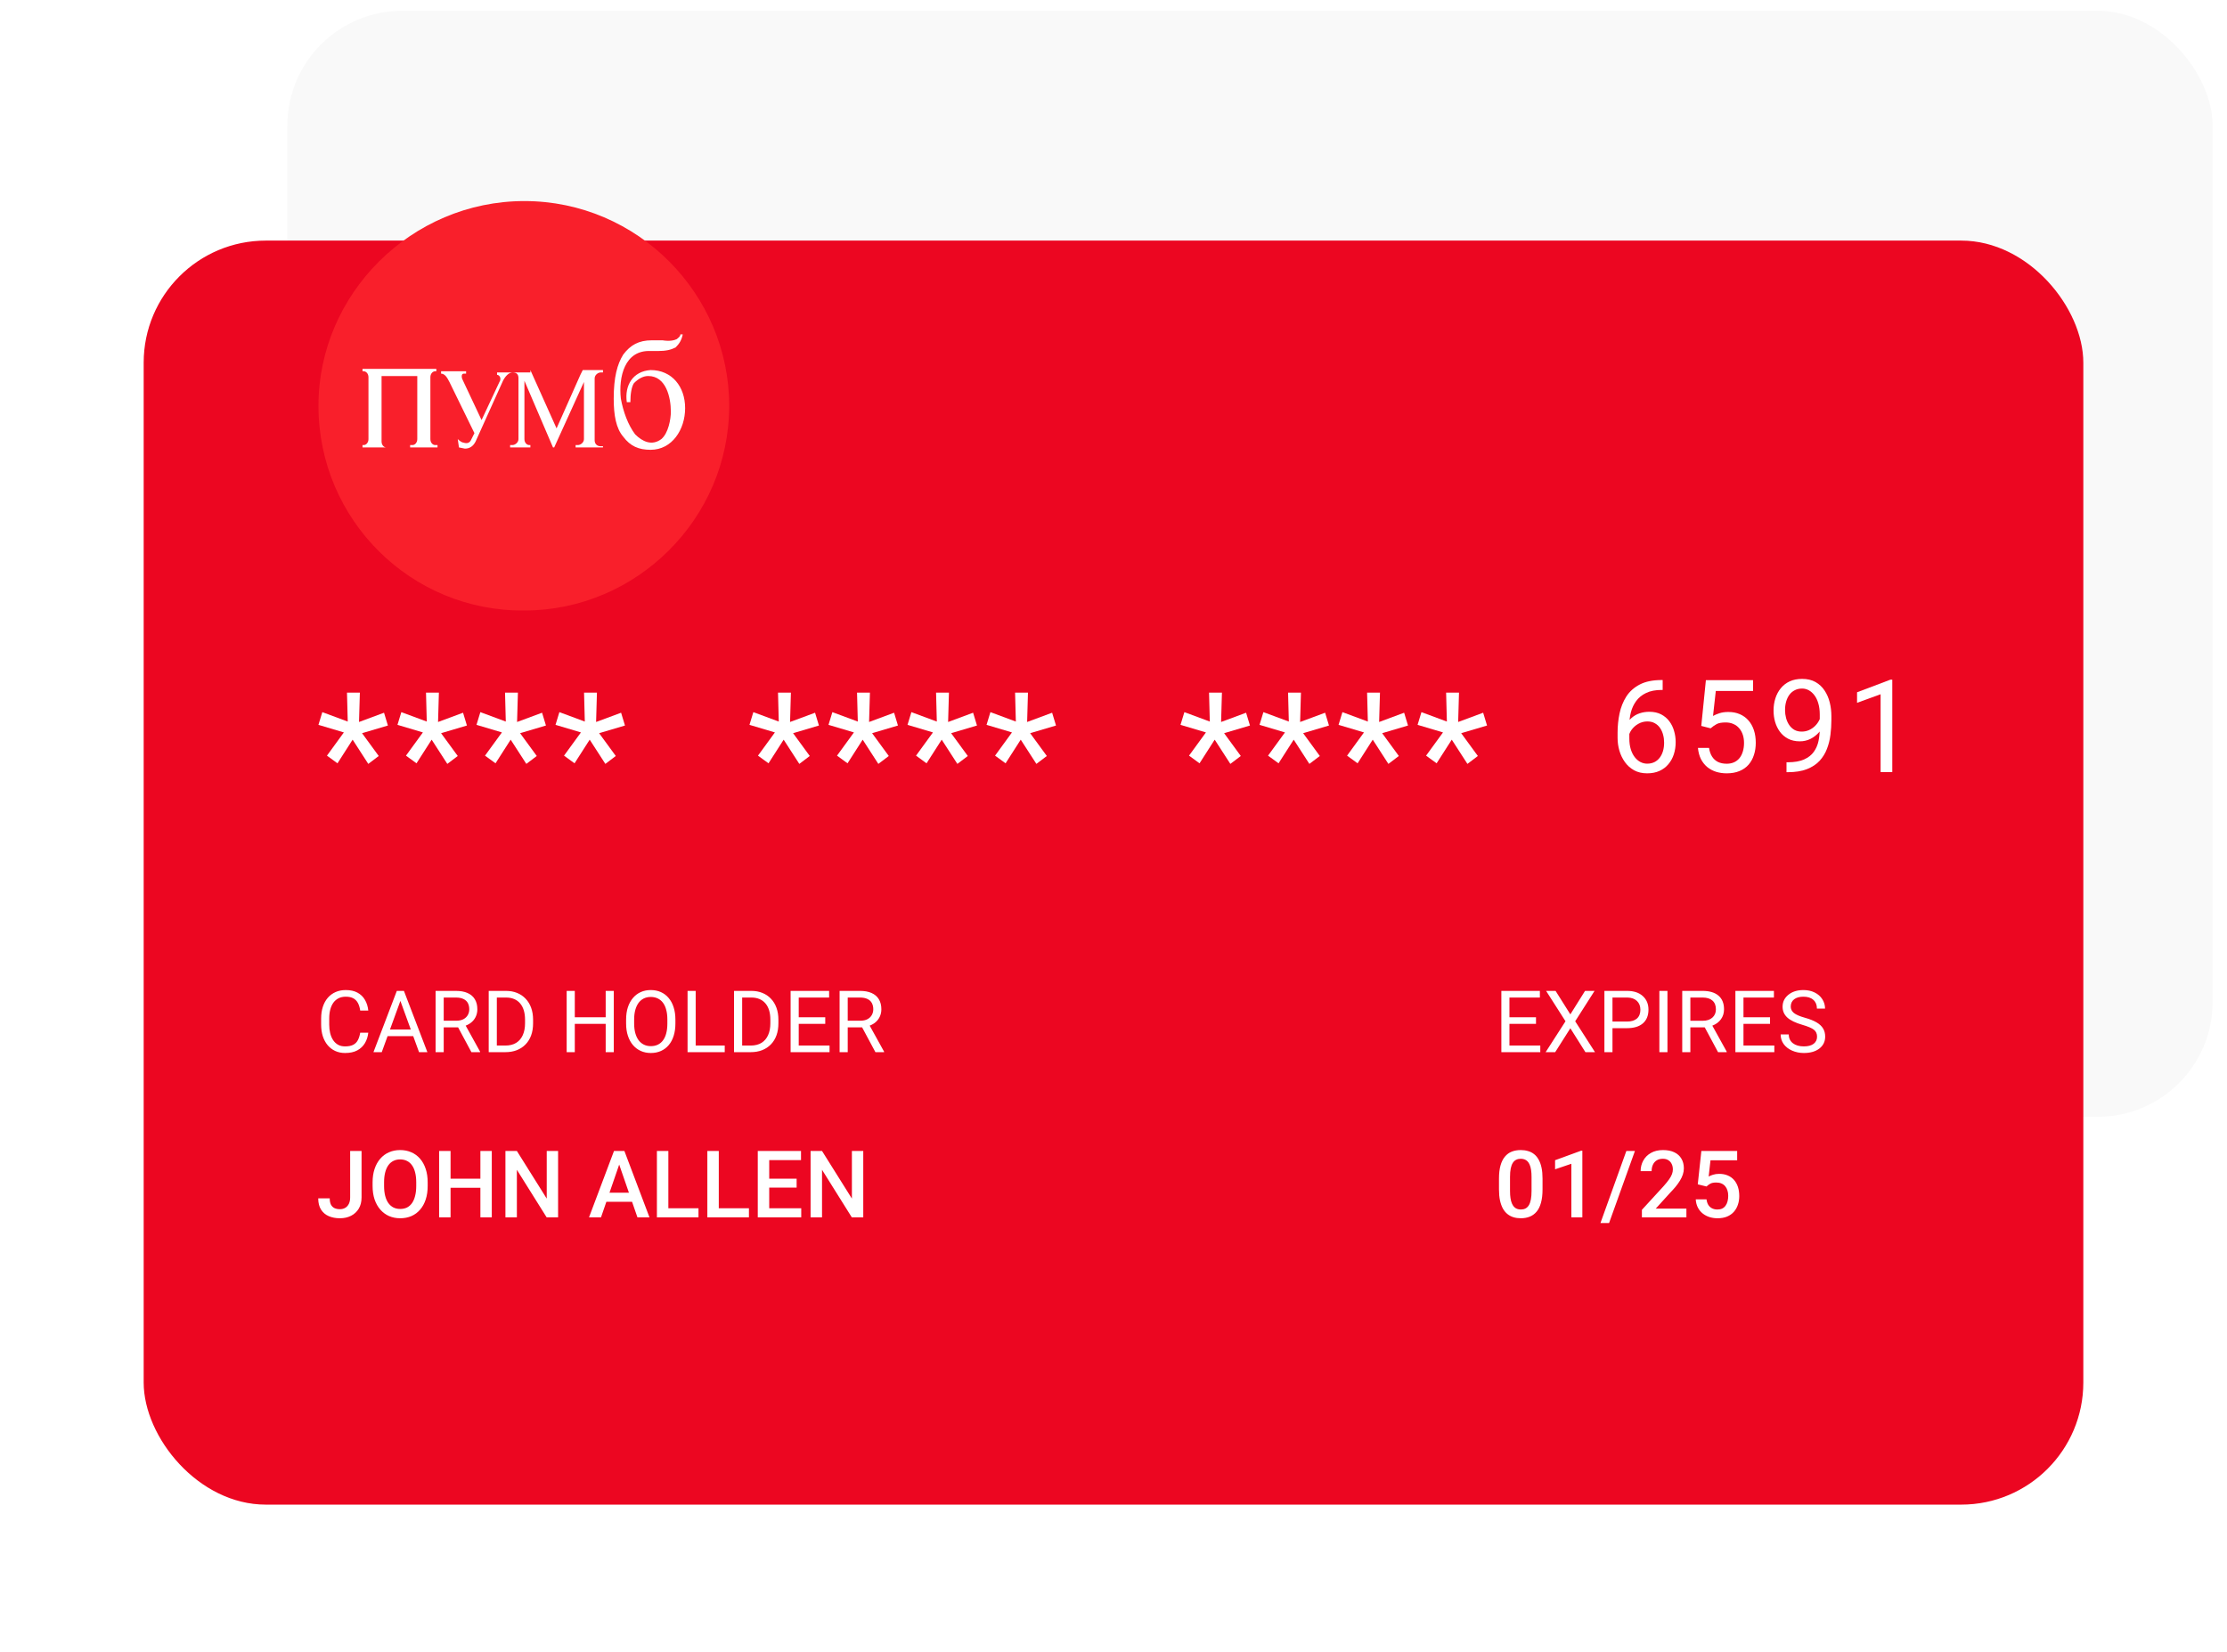 <svg width="310" height="230" viewBox="0 0 310 230" fill="none" xmlns="http://www.w3.org/2000/svg">
<rect x="39.5" y="1" width="269" height="155" rx="16.5" fill="#F9F9F9" stroke="white"/>
<g filter="url(#filter0_d_4577_31756)">
<rect x="20" y="20.5" width="270" height="176" rx="17" fill="#EC0621"/>
</g>
<path d="M47.867 101.98L44.328 100.926L44.867 99.156L48.406 100.469L48.301 96.438H50.094L49.977 100.527L53.457 99.238L53.996 101.02L50.398 102.086L52.719 105.262L51.266 106.363L49.086 102.988L46.977 106.281L45.512 105.215L47.867 101.98Z" fill="white"/>
<path d="M167.867 101.98L164.328 100.926L164.867 99.156L168.406 100.469L168.301 96.438H170.094L169.977 100.527L173.457 99.238L173.996 101.02L170.398 102.086L172.719 105.262L171.266 106.363L169.086 102.988L166.977 106.281L165.512 105.215L167.867 101.98Z" fill="white"/>
<path d="M107.867 101.98L104.328 100.926L104.867 99.156L108.406 100.469L108.301 96.438H110.094L109.977 100.527L113.457 99.238L113.996 101.02L110.398 102.086L112.719 105.262L111.266 106.363L109.086 102.988L106.977 106.281L105.512 105.215L107.867 101.98Z" fill="white"/>
<path d="M231.304 94.686H231.444V96.065H231.304C230.442 96.065 229.722 96.206 229.142 96.487C228.562 96.763 228.102 97.135 227.762 97.603C227.422 98.066 227.176 98.588 227.023 99.168C226.877 99.748 226.804 100.337 226.804 100.935V102.815C226.804 103.384 226.871 103.888 227.006 104.327C227.141 104.761 227.325 105.127 227.56 105.426C227.794 105.725 228.058 105.95 228.351 106.103C228.649 106.255 228.96 106.331 229.282 106.331C229.657 106.331 229.991 106.261 230.284 106.12C230.577 105.974 230.823 105.771 231.022 105.514C231.228 105.25 231.383 104.939 231.488 104.582C231.594 104.225 231.646 103.832 231.646 103.404C231.646 103.023 231.6 102.657 231.506 102.306C231.412 101.948 231.269 101.632 231.075 101.356C230.882 101.075 230.639 100.855 230.346 100.697C230.059 100.533 229.716 100.451 229.317 100.451C228.866 100.451 228.444 100.562 228.052 100.785C227.665 101.002 227.346 101.289 227.094 101.646C226.848 101.998 226.707 102.382 226.672 102.798L225.811 102.789C225.893 102.133 226.045 101.573 226.268 101.11C226.496 100.642 226.777 100.261 227.111 99.968C227.451 99.669 227.829 99.452 228.245 99.317C228.667 99.177 229.112 99.106 229.581 99.106C230.22 99.106 230.771 99.227 231.233 99.467C231.696 99.707 232.077 100.029 232.376 100.434C232.675 100.832 232.895 101.283 233.035 101.787C233.182 102.285 233.255 102.798 233.255 103.325C233.255 103.929 233.17 104.494 233 105.021C232.83 105.549 232.575 106.012 232.235 106.41C231.901 106.809 231.488 107.119 230.996 107.342C230.504 107.564 229.933 107.676 229.282 107.676C228.591 107.676 227.987 107.535 227.472 107.254C226.956 106.967 226.528 106.586 226.188 106.111C225.849 105.637 225.594 105.109 225.424 104.529C225.254 103.949 225.169 103.36 225.169 102.763V101.998C225.169 101.096 225.26 100.211 225.441 99.344C225.623 98.477 225.937 97.691 226.382 96.988C226.833 96.285 227.457 95.726 228.254 95.31C229.051 94.894 230.067 94.686 231.304 94.686Z" fill="white"/>
<path d="M58.867 101.98L55.328 100.926L55.867 99.156L59.406 100.469L59.301 96.438H61.094L60.977 100.527L64.457 99.238L64.996 101.02L61.398 102.086L63.719 105.262L62.266 106.363L60.086 102.988L57.977 106.281L56.512 105.215L58.867 101.98Z" fill="white"/>
<path d="M178.867 101.98L175.328 100.926L175.867 99.156L179.406 100.469L179.301 96.438H181.094L180.977 100.527L184.457 99.238L184.996 101.02L181.398 102.086L183.719 105.262L182.266 106.363L180.086 102.988L177.977 106.281L176.512 105.215L178.867 101.98Z" fill="white"/>
<path d="M118.867 101.98L115.328 100.926L115.867 99.156L119.406 100.469L119.301 96.438H121.094L120.977 100.527L124.457 99.238L124.996 101.02L121.398 102.086L123.719 105.262L122.266 106.363L120.086 102.988L117.977 106.281L116.512 105.215L118.867 101.98Z" fill="white"/>
<path d="M238.12 101.409L236.819 101.075L237.461 94.703H244.026V96.206H238.841L238.454 99.686C238.688 99.552 238.984 99.426 239.342 99.309C239.705 99.191 240.121 99.133 240.59 99.133C241.182 99.133 241.712 99.235 242.181 99.44C242.649 99.64 243.048 99.927 243.376 100.302C243.71 100.677 243.965 101.128 244.141 101.655C244.316 102.183 244.404 102.771 244.404 103.422C244.404 104.037 244.319 104.603 244.149 105.118C243.985 105.634 243.736 106.085 243.402 106.472C243.068 106.853 242.646 107.148 242.137 107.359C241.633 107.57 241.038 107.676 240.353 107.676C239.837 107.676 239.348 107.605 238.885 107.465C238.428 107.318 238.018 107.099 237.654 106.806C237.297 106.507 237.004 106.138 236.775 105.698C236.553 105.253 236.412 104.731 236.354 104.134H237.9C237.971 104.614 238.111 105.019 238.322 105.347C238.533 105.675 238.809 105.924 239.148 106.094C239.494 106.258 239.896 106.34 240.353 106.34C240.739 106.34 241.082 106.272 241.381 106.138C241.68 106.003 241.932 105.81 242.137 105.558C242.342 105.306 242.497 105.001 242.603 104.644C242.714 104.286 242.77 103.885 242.77 103.439C242.77 103.035 242.714 102.66 242.603 102.314C242.491 101.969 242.324 101.667 242.102 101.409C241.885 101.151 241.618 100.952 241.302 100.812C240.985 100.665 240.622 100.592 240.212 100.592C239.667 100.592 239.254 100.665 238.973 100.812C238.697 100.958 238.413 101.157 238.12 101.409Z" fill="white"/>
<path d="M69.867 101.98L66.328 100.926L66.867 99.156L70.406 100.469L70.301 96.438H72.094L71.977 100.527L75.457 99.238L75.996 101.02L72.398 102.086L74.719 105.262L73.266 106.363L71.086 102.988L68.977 106.281L67.512 105.215L69.867 101.98Z" fill="white"/>
<path d="M189.867 101.98L186.328 100.926L186.867 99.156L190.406 100.469L190.301 96.438H192.094L191.977 100.527L195.457 99.238L195.996 101.02L192.398 102.086L194.719 105.262L193.266 106.363L191.086 102.988L188.977 106.281L187.512 105.215L189.867 101.98Z" fill="white"/>
<path d="M129.867 101.98L126.328 100.926L126.867 99.156L130.406 100.469L130.301 96.438H132.094L131.977 100.527L135.457 99.238L135.996 101.02L132.398 102.086L134.719 105.262L133.266 106.363L131.086 102.988L128.977 106.281L127.512 105.215L129.867 101.98Z" fill="white"/>
<path d="M248.681 106.138H248.848C249.785 106.138 250.547 106.006 251.133 105.742C251.719 105.479 252.17 105.124 252.486 104.679C252.803 104.233 253.02 103.732 253.137 103.176C253.254 102.613 253.312 102.036 253.312 101.444V99.484C253.312 98.904 253.245 98.389 253.11 97.938C252.981 97.486 252.8 97.108 252.565 96.804C252.337 96.499 252.076 96.268 251.783 96.109C251.49 95.951 251.18 95.872 250.852 95.872C250.477 95.872 250.14 95.948 249.841 96.101C249.548 96.247 249.299 96.455 249.094 96.725C248.895 96.994 248.742 97.311 248.637 97.674C248.531 98.037 248.479 98.433 248.479 98.86C248.479 99.241 248.525 99.61 248.619 99.968C248.713 100.325 248.856 100.647 249.05 100.935C249.243 101.222 249.483 101.45 249.771 101.62C250.063 101.784 250.406 101.866 250.799 101.866C251.162 101.866 251.502 101.796 251.818 101.655C252.141 101.509 252.425 101.312 252.671 101.066C252.923 100.814 253.122 100.53 253.269 100.214C253.421 99.897 253.509 99.566 253.532 99.221H254.306C254.306 99.707 254.209 100.188 254.016 100.662C253.828 101.131 253.564 101.559 253.225 101.945C252.885 102.332 252.486 102.643 252.029 102.877C251.572 103.105 251.074 103.22 250.535 103.22C249.902 103.22 249.354 103.097 248.892 102.851C248.429 102.604 248.048 102.276 247.749 101.866C247.456 101.456 247.236 100.999 247.09 100.495C246.949 99.985 246.879 99.47 246.879 98.948C246.879 98.339 246.964 97.768 247.134 97.234C247.304 96.701 247.556 96.232 247.89 95.828C248.224 95.418 248.637 95.099 249.129 94.87C249.627 94.642 250.201 94.527 250.852 94.527C251.584 94.527 252.208 94.674 252.724 94.967C253.239 95.26 253.658 95.652 253.98 96.144C254.309 96.637 254.549 97.19 254.701 97.806C254.854 98.421 254.93 99.054 254.93 99.704V100.293C254.93 100.955 254.886 101.629 254.798 102.314C254.716 102.994 254.555 103.645 254.314 104.266C254.08 104.887 253.737 105.443 253.286 105.936C252.835 106.422 252.246 106.809 251.52 107.096C250.799 107.377 249.908 107.518 248.848 107.518H248.681V106.138Z" fill="white"/>
<path d="M80.867 101.98L77.328 100.926L77.867 99.156L81.406 100.469L81.301 96.438H83.094L82.977 100.527L86.457 99.238L86.996 101.02L83.398 102.086L85.719 105.262L84.266 106.363L82.086 102.988L79.977 106.281L78.512 105.215L80.867 101.98Z" fill="white"/>
<path d="M200.867 101.98L197.328 100.926L197.867 99.156L201.406 100.469L201.301 96.438H203.094L202.977 100.527L206.457 99.238L206.996 101.02L203.398 102.086L205.719 105.262L204.266 106.363L202.086 102.988L199.977 106.281L198.512 105.215L200.867 101.98Z" fill="white"/>
<path d="M140.867 101.98L137.328 100.926L137.867 99.156L141.406 100.469L141.301 96.438H143.094L142.977 100.527L146.457 99.238L146.996 101.02L143.398 102.086L145.719 105.262L144.266 106.363L142.086 102.988L139.977 106.281L138.512 105.215L140.867 101.98Z" fill="white"/>
<path d="M263.407 94.633V107.5H261.781V96.663L258.503 97.858V96.391L263.152 94.633H263.407Z" fill="white"/>
<path d="M50.141 143.787H51.266C51.207 144.326 51.053 144.809 50.803 145.234C50.553 145.66 50.199 145.998 49.742 146.248C49.285 146.494 48.715 146.617 48.031 146.617C47.531 146.617 47.076 146.523 46.666 146.336C46.26 146.148 45.91 145.883 45.617 145.539C45.324 145.191 45.098 144.775 44.938 144.291C44.781 143.803 44.703 143.26 44.703 142.662V141.812C44.703 141.215 44.781 140.674 44.938 140.189C45.098 139.701 45.326 139.283 45.623 138.936C45.924 138.588 46.285 138.32 46.707 138.133C47.129 137.945 47.603 137.852 48.131 137.852C48.775 137.852 49.32 137.973 49.766 138.215C50.211 138.457 50.557 138.793 50.803 139.223C51.053 139.648 51.207 140.143 51.266 140.705H50.141C50.086 140.307 49.984 139.965 49.836 139.68C49.688 139.391 49.477 139.168 49.203 139.012C48.93 138.855 48.572 138.777 48.131 138.777C47.752 138.777 47.418 138.85 47.129 138.994C46.844 139.139 46.603 139.344 46.408 139.609C46.217 139.875 46.072 140.193 45.975 140.564C45.877 140.936 45.828 141.348 45.828 141.801V142.662C45.828 143.08 45.871 143.473 45.957 143.84C46.047 144.207 46.182 144.529 46.361 144.807C46.541 145.084 46.77 145.303 47.047 145.463C47.324 145.619 47.652 145.697 48.031 145.697C48.512 145.697 48.895 145.621 49.18 145.469C49.465 145.316 49.68 145.098 49.824 144.812C49.973 144.527 50.078 144.186 50.141 143.787ZM55.965 138.725L53.141 146.5H51.986L55.238 137.969H55.982L55.965 138.725ZM58.332 146.5L55.502 138.725L55.484 137.969H56.228L59.492 146.5H58.332ZM58.185 143.342V144.268H53.393V143.342H58.185ZM60.635 137.969H63.459C64.1 137.969 64.641 138.066 65.082 138.262C65.527 138.457 65.865 138.746 66.096 139.129C66.33 139.508 66.447 139.975 66.447 140.529C66.447 140.92 66.367 141.277 66.207 141.602C66.051 141.922 65.824 142.195 65.527 142.422C65.234 142.645 64.883 142.811 64.473 142.92L64.156 143.043H61.502L61.49 142.123H63.494C63.9 142.123 64.238 142.053 64.508 141.912C64.777 141.768 64.981 141.574 65.117 141.332C65.254 141.09 65.322 140.822 65.322 140.529C65.322 140.201 65.258 139.914 65.129 139.668C65 139.422 64.797 139.232 64.519 139.1C64.246 138.963 63.893 138.895 63.459 138.895H61.766V146.5H60.635V137.969ZM65.621 146.5L63.547 142.633L64.725 142.627L66.828 146.43V146.5H65.621ZM70.338 146.5H68.557L68.568 145.58H70.338C70.947 145.58 71.455 145.453 71.861 145.199C72.268 144.941 72.572 144.582 72.775 144.121C72.982 143.656 73.086 143.113 73.086 142.492V141.971C73.086 141.482 73.027 141.049 72.91 140.67C72.793 140.287 72.621 139.965 72.394 139.703C72.168 139.438 71.891 139.236 71.562 139.1C71.238 138.963 70.865 138.895 70.443 138.895H68.522V137.969H70.443C71.002 137.969 71.512 138.062 71.973 138.25C72.434 138.434 72.83 138.701 73.162 139.053C73.498 139.4 73.756 139.822 73.936 140.318C74.115 140.811 74.205 141.365 74.205 141.982V142.492C74.205 143.109 74.115 143.666 73.936 144.162C73.756 144.654 73.496 145.074 73.156 145.422C72.82 145.77 72.414 146.037 71.938 146.225C71.465 146.408 70.932 146.5 70.338 146.5ZM69.16 137.969V146.5H68.029V137.969H69.16ZM84.453 141.637V142.557H79.836V141.637H84.453ZM80.012 137.969V146.5H78.881V137.969H80.012ZM85.438 137.969V146.5H84.312V137.969H85.438ZM94.016 141.965V142.504C94.016 143.145 93.936 143.719 93.775 144.227C93.615 144.734 93.385 145.166 93.084 145.521C92.783 145.877 92.422 146.148 92 146.336C91.582 146.523 91.113 146.617 90.594 146.617C90.09 146.617 89.627 146.523 89.205 146.336C88.787 146.148 88.424 145.877 88.115 145.521C87.811 145.166 87.574 144.734 87.406 144.227C87.238 143.719 87.154 143.145 87.154 142.504V141.965C87.154 141.324 87.236 140.752 87.4 140.248C87.568 139.74 87.805 139.309 88.109 138.953C88.414 138.594 88.775 138.32 89.193 138.133C89.615 137.945 90.078 137.852 90.582 137.852C91.102 137.852 91.57 137.945 91.988 138.133C92.41 138.32 92.772 138.594 93.072 138.953C93.377 139.309 93.609 139.74 93.769 140.248C93.934 140.752 94.016 141.324 94.016 141.965ZM92.897 142.504V141.953C92.897 141.445 92.844 140.996 92.738 140.605C92.637 140.215 92.486 139.887 92.287 139.621C92.088 139.355 91.844 139.154 91.555 139.018C91.269 138.881 90.945 138.812 90.582 138.812C90.231 138.812 89.912 138.881 89.627 139.018C89.346 139.154 89.103 139.355 88.9 139.621C88.701 139.887 88.547 140.215 88.438 140.605C88.328 140.996 88.273 141.445 88.273 141.953V142.504C88.273 143.016 88.328 143.469 88.438 143.863C88.547 144.254 88.703 144.584 88.906 144.854C89.113 145.119 89.357 145.32 89.639 145.457C89.924 145.594 90.242 145.662 90.594 145.662C90.961 145.662 91.287 145.594 91.572 145.457C91.857 145.32 92.098 145.119 92.293 144.854C92.492 144.584 92.643 144.254 92.744 143.863C92.846 143.469 92.897 143.016 92.897 142.504ZM100.883 145.58V146.5H96.617V145.58H100.883ZM96.84 137.969V146.5H95.709V137.969H96.84ZM104.486 146.5H102.705L102.717 145.58H104.486C105.096 145.58 105.604 145.453 106.01 145.199C106.416 144.941 106.721 144.582 106.924 144.121C107.131 143.656 107.234 143.113 107.234 142.492V141.971C107.234 141.482 107.176 141.049 107.059 140.67C106.941 140.287 106.77 139.965 106.543 139.703C106.316 139.438 106.039 139.236 105.711 139.1C105.387 138.963 105.014 138.895 104.592 138.895H102.67V137.969H104.592C105.15 137.969 105.66 138.062 106.121 138.25C106.582 138.434 106.979 138.701 107.311 139.053C107.646 139.4 107.904 139.822 108.084 140.318C108.264 140.811 108.354 141.365 108.354 141.982V142.492C108.354 143.109 108.264 143.666 108.084 144.162C107.904 144.654 107.645 145.074 107.305 145.422C106.969 145.77 106.562 146.037 106.086 146.225C105.613 146.408 105.08 146.5 104.486 146.5ZM103.309 137.969V146.5H102.178V137.969H103.309ZM115.473 145.58V146.5H110.955V145.58H115.473ZM111.184 137.969V146.5H110.053V137.969H111.184ZM114.875 141.637V142.557H110.955V141.637H114.875ZM115.414 137.969V138.895H110.955V137.969H115.414ZM116.873 137.969H119.697C120.338 137.969 120.879 138.066 121.32 138.262C121.766 138.457 122.104 138.746 122.334 139.129C122.568 139.508 122.686 139.975 122.686 140.529C122.686 140.92 122.605 141.277 122.445 141.602C122.289 141.922 122.062 142.195 121.766 142.422C121.473 142.645 121.121 142.811 120.711 142.92L120.395 143.043H117.74L117.729 142.123H119.732C120.139 142.123 120.477 142.053 120.746 141.912C121.016 141.768 121.219 141.574 121.355 141.332C121.492 141.09 121.561 140.822 121.561 140.529C121.561 140.201 121.496 139.914 121.367 139.668C121.238 139.422 121.035 139.232 120.758 139.1C120.484 138.963 120.131 138.895 119.697 138.895H118.004V146.5H116.873V137.969ZM121.859 146.5L119.785 142.633L120.963 142.627L123.066 146.43V146.5H121.859Z" fill="white"/>
<path d="M213.812 142.557H210.115V145.58H214.41V146.5H208.99V137.969H214.352V138.895H210.115V141.637H213.812V142.557ZM218.594 141.238L220.639 137.969H221.963L219.268 142.199L222.027 146.5H220.691L218.594 143.172L216.484 146.5H215.154L217.92 142.199L215.219 137.969H216.537L218.594 141.238ZM224.459 143.16V146.5H223.334V137.969H226.48C227.414 137.969 228.145 138.207 228.672 138.684C229.203 139.16 229.469 139.791 229.469 140.576C229.469 141.404 229.209 142.043 228.689 142.492C228.174 142.938 227.434 143.16 226.469 143.16H224.459ZM224.459 142.24H226.48C227.082 142.24 227.543 142.1 227.863 141.818C228.184 141.533 228.344 141.123 228.344 140.588C228.344 140.08 228.184 139.674 227.863 139.369C227.543 139.064 227.104 138.906 226.545 138.895H224.459V142.24ZM232.111 146.5H230.986V137.969H232.111V146.5ZM237.303 143.049H235.299V146.5H234.168V137.969H236.992C237.953 137.969 238.691 138.188 239.207 138.625C239.727 139.062 239.986 139.699 239.986 140.535C239.986 141.066 239.842 141.529 239.553 141.924C239.268 142.318 238.869 142.613 238.357 142.809L240.361 146.43V146.5H239.154L237.303 143.049ZM235.299 142.129H237.027C237.586 142.129 238.029 141.984 238.357 141.695C238.689 141.406 238.855 141.02 238.855 140.535C238.855 140.008 238.697 139.604 238.381 139.322C238.068 139.041 237.615 138.898 237.021 138.895H235.299V142.129ZM246.391 142.557H242.693V145.58H246.988V146.5H241.568V137.969H246.93V138.895H242.693V141.637H246.391V142.557ZM250.902 142.697C249.938 142.42 249.234 142.08 248.793 141.678C248.355 141.271 248.137 140.771 248.137 140.178C248.137 139.506 248.404 138.951 248.939 138.514C249.479 138.072 250.178 137.852 251.037 137.852C251.623 137.852 252.145 137.965 252.602 138.191C253.062 138.418 253.418 138.73 253.668 139.129C253.922 139.527 254.049 139.963 254.049 140.436H252.918C252.918 139.92 252.754 139.516 252.426 139.223C252.098 138.926 251.635 138.777 251.037 138.777C250.482 138.777 250.049 138.9 249.736 139.146C249.428 139.389 249.273 139.727 249.273 140.16C249.273 140.508 249.42 140.803 249.713 141.045C250.01 141.283 250.512 141.502 251.219 141.701C251.93 141.9 252.484 142.121 252.883 142.363C253.285 142.602 253.582 142.881 253.773 143.201C253.969 143.521 254.066 143.898 254.066 144.332C254.066 145.023 253.797 145.578 253.258 145.996C252.719 146.41 251.998 146.617 251.096 146.617C250.51 146.617 249.963 146.506 249.455 146.283C248.947 146.057 248.555 145.748 248.277 145.357C248.004 144.967 247.867 144.523 247.867 144.027H248.998C248.998 144.543 249.188 144.951 249.566 145.252C249.949 145.549 250.459 145.697 251.096 145.697C251.689 145.697 252.145 145.576 252.461 145.334C252.777 145.092 252.936 144.762 252.936 144.344C252.936 143.926 252.789 143.604 252.496 143.377C252.203 143.146 251.672 142.92 250.902 142.697Z" fill="white"/>
<path d="M214.722 164.104V165.615C214.722 166.339 214.65 166.957 214.506 167.469C214.367 167.977 214.164 168.389 213.897 168.707C213.63 169.024 213.311 169.257 212.938 169.405C212.57 169.553 212.158 169.627 211.701 169.627C211.337 169.627 210.998 169.58 210.685 169.487C210.376 169.394 210.097 169.248 209.847 169.049C209.597 168.85 209.384 168.594 209.206 168.281C209.033 167.964 208.897 167.585 208.8 167.145C208.707 166.705 208.66 166.195 208.66 165.615V164.104C208.66 163.377 208.732 162.763 208.876 162.264C209.02 161.76 209.225 161.352 209.492 161.039C209.758 160.721 210.076 160.491 210.444 160.347C210.816 160.203 211.231 160.131 211.688 160.131C212.056 160.131 212.395 160.177 212.704 160.271C213.017 160.359 213.296 160.501 213.542 160.696C213.791 160.89 214.003 161.144 214.176 161.458C214.354 161.766 214.489 162.141 214.583 162.581C214.676 163.017 214.722 163.525 214.722 164.104ZM213.192 165.831V163.876C213.192 163.508 213.171 163.184 213.129 162.905C213.087 162.621 213.023 162.382 212.938 162.188C212.858 161.989 212.757 161.828 212.634 161.705C212.511 161.578 212.371 161.487 212.215 161.432C212.058 161.373 211.883 161.343 211.688 161.343C211.451 161.343 211.239 161.39 211.053 161.483C210.867 161.572 210.71 161.716 210.583 161.915C210.457 162.113 210.359 162.376 210.292 162.702C210.228 163.023 210.196 163.415 210.196 163.876V165.831C210.196 166.203 210.217 166.531 210.26 166.815C210.302 167.098 210.366 167.342 210.45 167.545C210.535 167.744 210.636 167.909 210.755 168.04C210.878 168.167 211.017 168.26 211.174 168.319C211.335 168.379 211.51 168.408 211.701 168.408C211.942 168.408 212.156 168.362 212.342 168.269C212.528 168.175 212.685 168.027 212.812 167.824C212.938 167.617 213.034 167.348 213.097 167.018C213.161 166.688 213.192 166.292 213.192 165.831ZM220.264 160.226V169.5H218.734V162.042L216.468 162.81V161.546L220.08 160.226H220.264ZM227.583 160.258L223.983 170.293H222.784L226.389 160.258H227.583ZM234.749 168.281V169.5H228.554V168.453L231.562 165.171C231.893 164.799 232.153 164.477 232.343 164.206C232.534 163.935 232.667 163.692 232.743 163.476C232.824 163.256 232.864 163.042 232.864 162.835C232.864 162.543 232.809 162.287 232.699 162.067C232.593 161.843 232.436 161.667 232.229 161.54C232.022 161.409 231.77 161.343 231.474 161.343C231.131 161.343 230.843 161.417 230.61 161.565C230.378 161.714 230.202 161.919 230.083 162.181C229.965 162.439 229.906 162.736 229.906 163.07H228.376C228.376 162.532 228.499 162.042 228.744 161.597C228.99 161.149 229.345 160.793 229.811 160.531C230.276 160.264 230.837 160.131 231.493 160.131C232.111 160.131 232.635 160.235 233.067 160.442C233.499 160.649 233.826 160.943 234.051 161.324C234.279 161.705 234.394 162.156 234.394 162.676C234.394 162.964 234.347 163.25 234.254 163.533C234.161 163.817 234.028 164.1 233.854 164.384C233.685 164.663 233.484 164.944 233.251 165.228C233.018 165.507 232.762 165.791 232.483 166.079L230.483 168.281H234.749ZM237.548 165.203L236.33 164.904L236.831 160.258H241.814V161.553H238.101L237.847 163.819C237.991 163.734 238.189 163.652 238.443 163.571C238.697 163.487 238.987 163.444 239.313 163.444C239.749 163.444 240.138 163.516 240.481 163.66C240.828 163.8 241.122 164.005 241.363 164.276C241.604 164.542 241.789 164.868 241.916 165.253C242.042 165.634 242.106 166.064 242.106 166.542C242.106 166.969 242.042 167.369 241.916 167.742C241.793 168.114 241.607 168.442 241.357 168.726C241.107 169.009 240.792 169.231 240.411 169.392C240.035 169.549 239.588 169.627 239.072 169.627C238.687 169.627 238.316 169.572 237.961 169.462C237.61 169.348 237.294 169.181 237.015 168.96C236.736 168.736 236.512 168.461 236.342 168.135C236.173 167.805 236.076 167.426 236.05 166.999H237.548C237.586 167.299 237.669 167.556 237.796 167.767C237.927 167.974 238.101 168.133 238.316 168.243C238.532 168.353 238.782 168.408 239.065 168.408C239.324 168.408 239.546 168.364 239.732 168.275C239.918 168.182 240.073 168.051 240.195 167.881C240.322 167.708 240.415 167.505 240.475 167.272C240.538 167.039 240.57 166.781 240.57 166.498C240.57 166.227 240.534 165.979 240.462 165.755C240.394 165.531 240.291 165.336 240.151 165.171C240.015 165.006 239.844 164.879 239.637 164.79C239.429 164.697 239.19 164.65 238.919 164.65C238.556 164.65 238.276 164.703 238.082 164.809C237.891 164.915 237.713 165.046 237.548 165.203Z" fill="white"/>
<path d="M48.742 166.726V160.258H50.329V166.726C50.329 167.34 50.197 167.862 49.935 168.294C49.673 168.726 49.315 169.056 48.862 169.284C48.41 169.513 47.895 169.627 47.32 169.627C46.732 169.627 46.209 169.528 45.752 169.329C45.299 169.13 44.944 168.825 44.685 168.415C44.427 168.004 44.298 167.484 44.298 166.853H45.898C45.898 167.217 45.955 167.511 46.069 167.735C46.188 167.955 46.353 168.116 46.565 168.218C46.78 168.315 47.032 168.364 47.32 168.364C47.595 168.364 47.838 168.302 48.05 168.18C48.266 168.053 48.435 167.869 48.558 167.627C48.68 167.382 48.742 167.082 48.742 166.726ZM59.533 164.625V165.133C59.533 165.831 59.442 166.457 59.26 167.012C59.078 167.566 58.818 168.038 58.479 168.427C58.145 168.817 57.743 169.115 57.273 169.322C56.803 169.525 56.283 169.627 55.711 169.627C55.144 169.627 54.626 169.525 54.156 169.322C53.691 169.115 53.287 168.817 52.944 168.427C52.601 168.038 52.334 167.566 52.144 167.012C51.958 166.457 51.865 165.831 51.865 165.133V164.625C51.865 163.927 51.958 163.303 52.144 162.752C52.33 162.198 52.593 161.726 52.931 161.337C53.274 160.943 53.678 160.645 54.144 160.442C54.613 160.235 55.132 160.131 55.699 160.131C56.27 160.131 56.791 160.235 57.26 160.442C57.73 160.645 58.134 160.943 58.473 161.337C58.811 161.726 59.072 162.198 59.253 162.752C59.44 163.303 59.533 163.927 59.533 164.625ZM57.94 165.133V164.612C57.94 164.096 57.889 163.641 57.787 163.248C57.69 162.85 57.544 162.518 57.349 162.251C57.159 161.98 56.924 161.777 56.645 161.642C56.365 161.502 56.05 161.432 55.699 161.432C55.347 161.432 55.034 161.502 54.759 161.642C54.484 161.777 54.249 161.98 54.055 162.251C53.864 162.518 53.718 162.85 53.617 163.248C53.515 163.641 53.464 164.096 53.464 164.612V165.133C53.464 165.649 53.515 166.106 53.617 166.504C53.718 166.902 53.866 167.238 54.061 167.513C54.26 167.784 54.497 167.989 54.772 168.129C55.047 168.264 55.36 168.332 55.711 168.332C56.067 168.332 56.382 168.264 56.657 168.129C56.932 167.989 57.165 167.784 57.355 167.513C57.546 167.238 57.69 166.902 57.787 166.504C57.889 166.106 57.94 165.649 57.94 165.133ZM67.232 164.117V165.38H62.326V164.117H67.232ZM62.719 160.258V169.5H61.126V160.258H62.719ZM68.457 160.258V169.5H66.871V160.258H68.457ZM77.687 160.258V169.5H76.094L71.949 162.879V169.5H70.356V160.258H71.949L76.106 166.891V160.258H77.687ZM86.421 161.489L83.66 169.5H81.991L85.469 160.258H86.536L86.421 161.489ZM88.732 169.5L85.964 161.489L85.844 160.258H86.916L90.408 169.5H88.732ZM88.599 166.072V167.335H83.571V166.072H88.599ZM97.231 168.237V169.5H92.591V168.237H97.231ZM93.036 160.258V169.5H91.442V160.258H93.036ZM104.252 168.237V169.5H99.612V168.237H104.252ZM100.056 160.258V169.5H98.463V160.258H100.056ZM111.533 168.237V169.5H106.626V168.237H111.533ZM107.077 160.258V169.5H105.483V160.258H107.077ZM110.892 164.117V165.361H106.626V164.117H110.892ZM111.501 160.258V161.527H106.626V160.258H111.501ZM120.166 160.258V169.5H118.572L114.427 162.879V169.5H112.834V160.258H114.427L118.585 166.891V160.258H120.166Z" fill="white"/>
<g clip-path="url(#clip0_4577_31756)">
<path fill-rule="evenodd" clip-rule="evenodd" d="M73 27.996C88.743 27.996 101.503 40.922 101.503 56.499C101.503 72.242 88.577 85.002 73 85.002C57.257 85.168 44.331 72.407 44.331 56.499C44.331 40.922 57.257 27.996 73 27.996Z" fill="#F91F2B"/>
<path fill-rule="evenodd" clip-rule="evenodd" d="M94.709 46.555H95.04C94.874 47.383 94.543 47.88 94.046 48.377C93.383 48.709 92.72 48.875 91.56 48.875H90.566C86.92 48.709 86.091 52.52 86.423 55.503C86.754 57.326 87.417 59.149 88.411 60.475C89.406 61.469 90.731 62.132 92.057 61.138C93.051 60.309 93.383 58.32 93.383 57.326C93.383 55.337 92.72 52.355 90.234 52.355C89.571 52.355 88.909 52.686 88.246 53.349C87.914 53.846 87.749 54.84 87.749 56H87.251C86.92 53.68 88.08 51.692 90.566 51.526C93.549 51.526 95.371 53.846 95.371 56.829C95.371 59.812 93.549 62.629 90.566 62.629C88.909 62.629 87.749 62.132 86.754 60.806C85.76 59.646 85.429 57.823 85.429 55.503C85.429 52.52 85.926 50.697 86.754 49.372C87.749 48.046 88.909 47.383 90.731 47.383H92.223C93.217 47.549 93.88 47.383 94.211 47.218C94.377 47.052 94.709 46.886 94.709 46.555Z" fill="white"/>
<path fill-rule="evenodd" clip-rule="evenodd" d="M73.829 51.527L77.474 59.647L80.789 52.19L81.12 51.527H83.937V51.859H83.606C83.274 51.859 82.777 52.19 82.777 52.687V58.819V61.304C82.777 61.802 83.109 62.133 83.606 62.133H83.937V62.299H82.114H80.126V61.967H80.457C80.789 61.967 81.286 61.636 81.286 61.139V58.653V53.184L77.143 62.299H76.977L73 53.019V61.139C73 61.636 73.332 61.967 73.663 61.967H73.829V62.299H72.006H71.011V61.967H71.343C71.674 61.967 72.171 61.636 72.171 61.139V52.687C72.171 52.19 72.006 51.859 71.343 51.859C70.846 51.859 70.349 52.356 70.017 53.019L66.206 61.47C65.874 62.133 65.377 62.465 64.714 62.465L63.886 62.299L63.72 61.139C64.052 61.47 64.383 61.636 64.549 61.636C65.046 61.802 65.377 61.636 65.543 61.304L66.04 60.31L62.56 53.184C62.229 52.522 61.897 52.025 61.4 52.025V51.693H63.389H64.88V52.025H64.549C64.217 52.025 64.217 52.522 64.383 52.853L67.034 58.487L69.52 53.184C69.852 52.687 69.52 52.19 69.189 52.19V51.859H73.829V51.527Z" fill="white"/>
<path fill-rule="evenodd" clip-rule="evenodd" d="M58.086 58.82V52.689V52.358H53.114V52.855V58.986V61.472C53.114 61.969 53.446 62.3 53.777 62.3H54.109H52.286H50.463V61.969H50.629C50.96 61.969 51.291 61.638 51.291 61.14V58.655V52.523C51.291 52.026 50.96 51.695 50.629 51.695H50.463V51.363H52.286H52.617H54.274H57.092H58.417H58.914H60.737V51.695H60.572C60.24 51.695 59.909 52.026 59.909 52.523V58.655V61.14C59.909 61.638 60.24 61.969 60.572 61.969H60.903V62.3H59.08H57.092V61.969H57.423C57.754 61.969 58.086 61.638 58.086 61.14V58.82Z" fill="white"/>
</g>
<defs>
<filter id="filter0_d_4577_31756" x="0" y="13.5" width="310" height="216" filterUnits="userSpaceOnUse" color-interpolation-filters="sRGB">
<feFlood flood-opacity="0" result="BackgroundImageFix"/>
<feColorMatrix in="SourceAlpha" type="matrix" values="0 0 0 0 0 0 0 0 0 0 0 0 0 0 0 0 0 0 127 0" result="hardAlpha"/>
<feOffset dy="13"/>
<feGaussianBlur stdDeviation="10"/>
<feColorMatrix type="matrix" values="0 0 0 0 0.231 0 0 0 0 0.404 0 0 0 0 0.612 0 0 0 0.1 0"/>
<feBlend mode="normal" in2="BackgroundImageFix" result="effect1_dropShadow_4577_31756"/>
<feBlend mode="normal" in="SourceGraphic" in2="effect1_dropShadow_4577_31756" result="shape"/>
</filter>
<clipPath id="clip0_4577_31756">
<rect width="58" height="58" fill="white" transform="translate(44 27.5)"/>
</clipPath>
</defs>
</svg>
